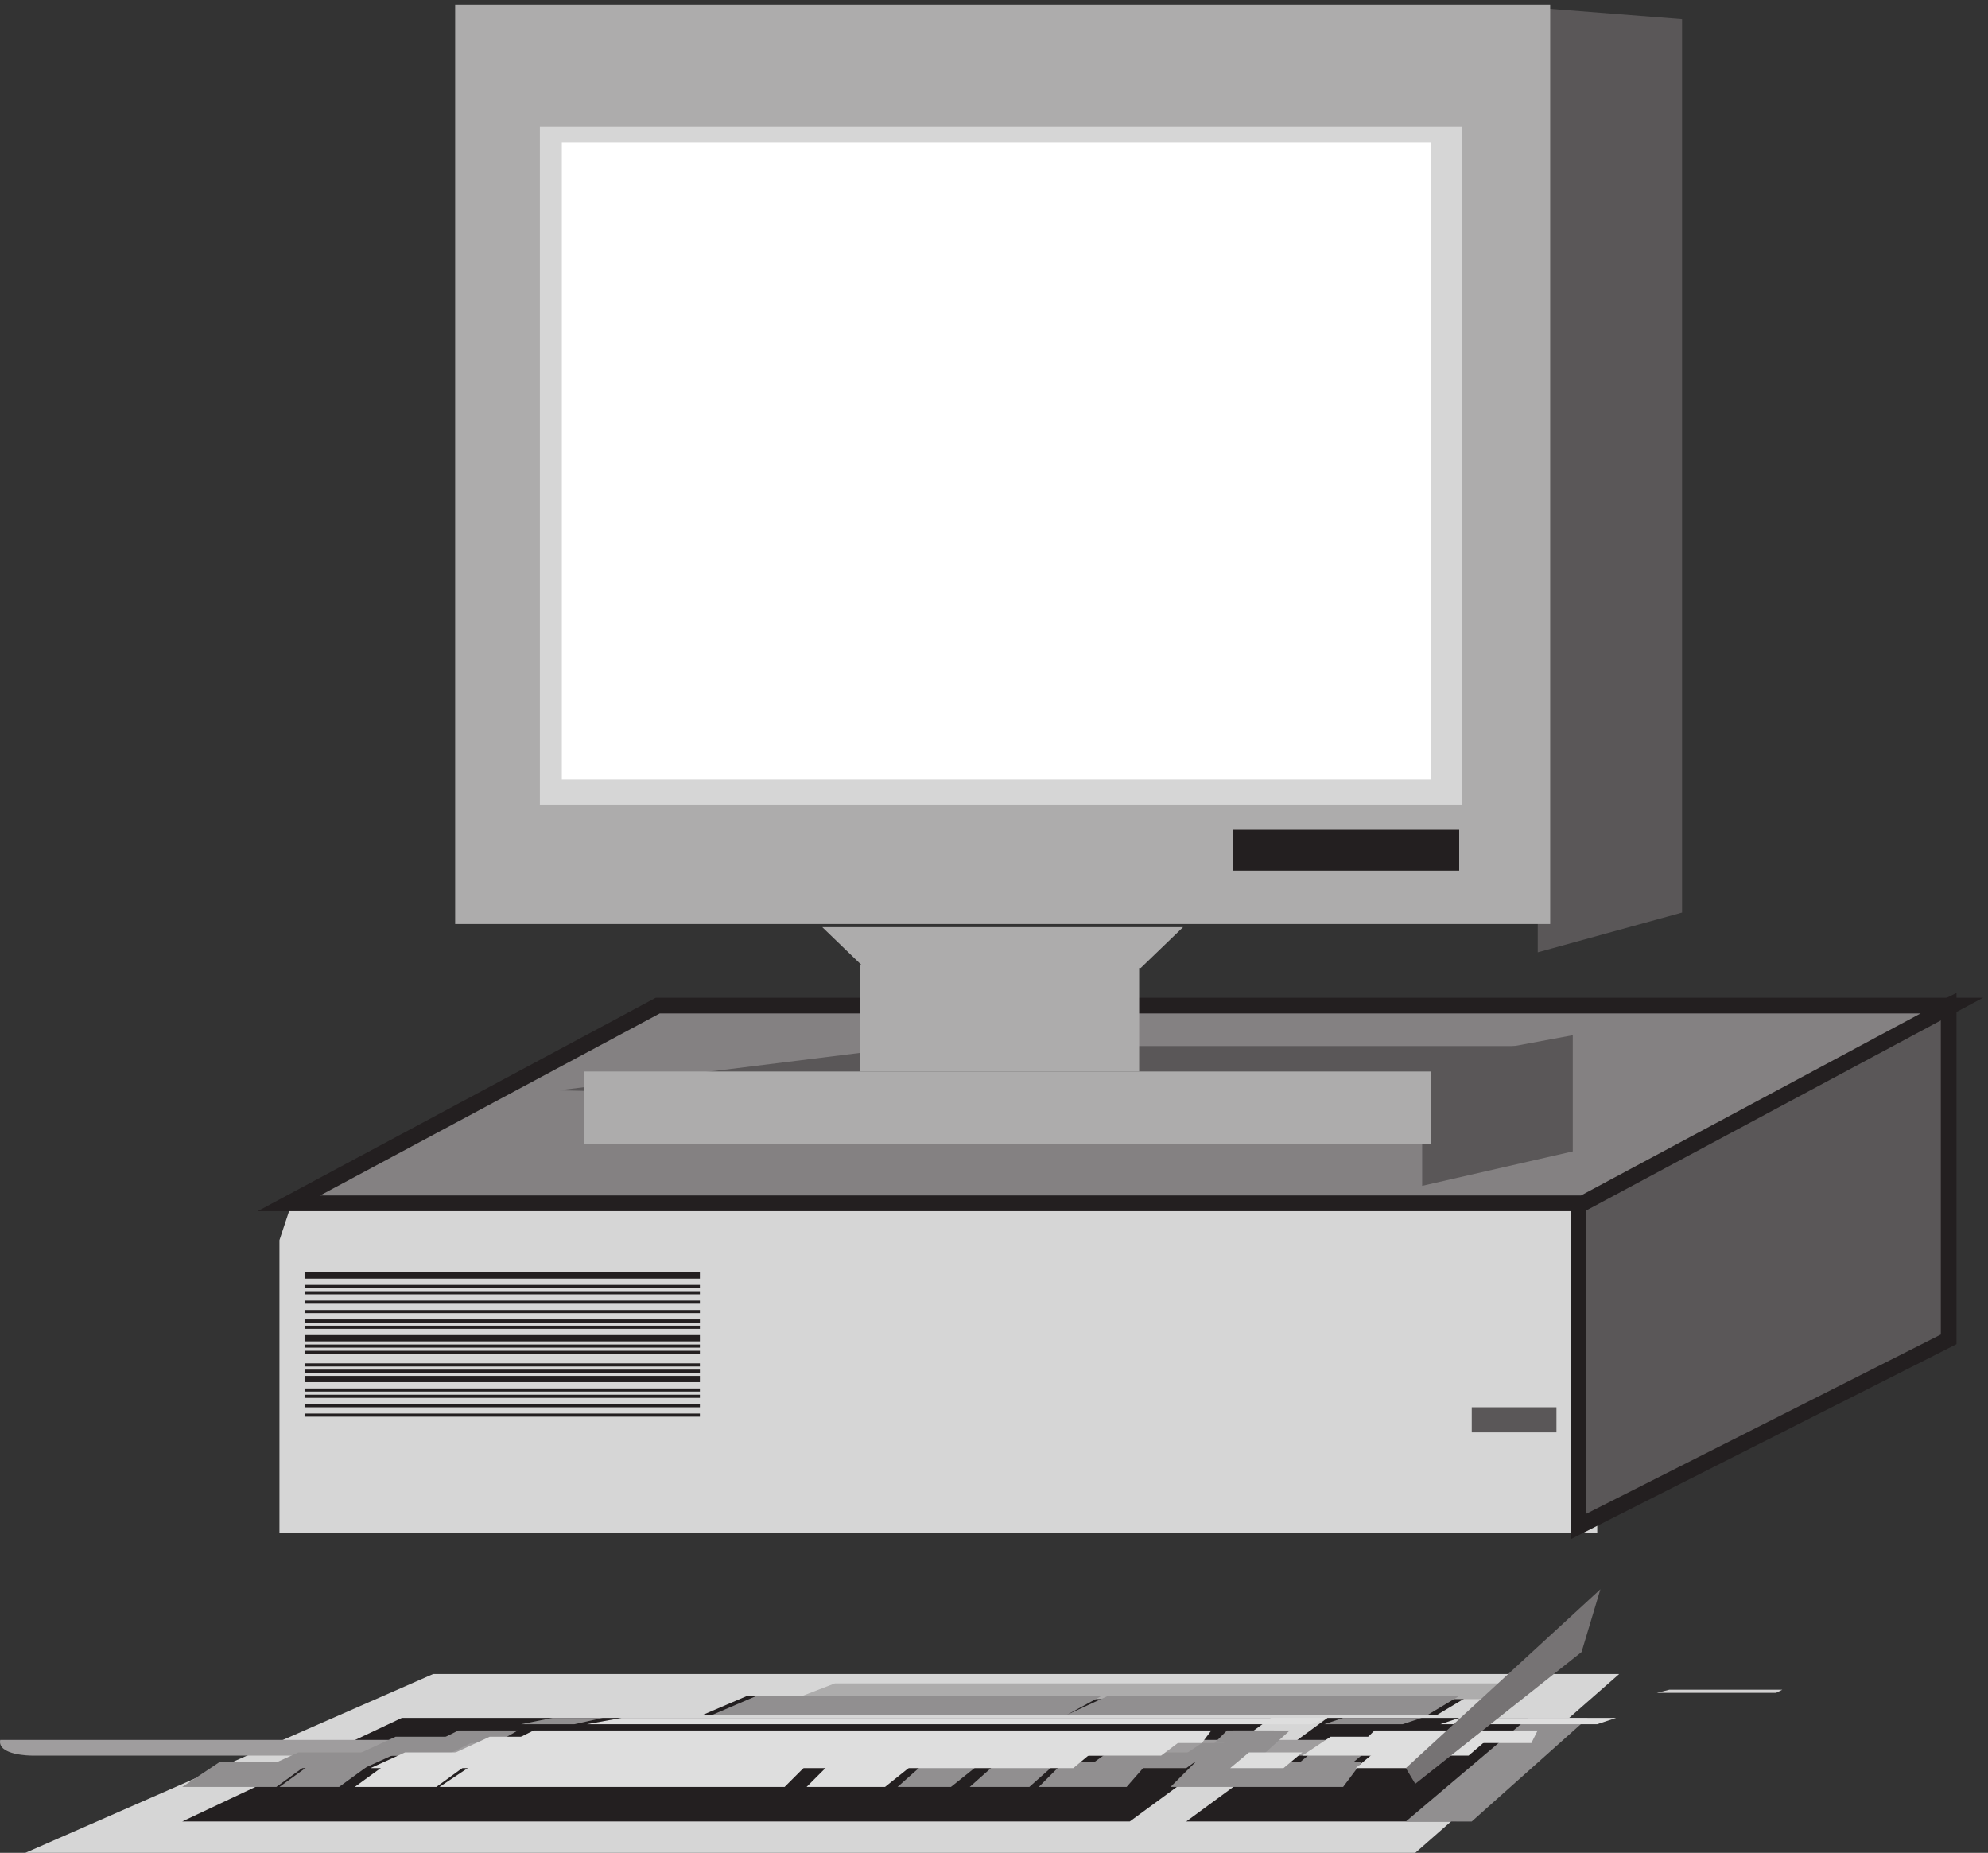 <svg xmlns="http://www.w3.org/2000/svg" xml:space="preserve" width="126.404" height="117.8"><rect width="100%" height="100%" fill="#333333" stroke="none"/><path d="m138.438 307-4.84-14.613V152.5h630v139.188L756.68 307H138.438" style="fill:#d6d6d6;fill-opacity:1;fill-rule:evenodd;stroke:none" transform="matrix(.133 0 0 -.133 0 117.733)"/><path d="m754.598 155.5 177 89.461V404.5l-177-89.461V155.5" style="fill:#5a5758;fill-opacity:1;fill-rule:evenodd;stroke:none" transform="matrix(.133 0 0 -.133 0 117.733)"/><path d="m754.598 155.5 177 89.461V404.5l-177-89.461z" style="fill:none;stroke:#231f20;stroke-width:7.5;stroke-linecap:butt;stroke-linejoin:miter;stroke-miterlimit:10;stroke-dasharray:none;stroke-opacity:1" transform="matrix(.133 0 0 -.133 0 117.733)"/><path d="m756.762 310 176.336 94.5H314.43L138.098 310h618.664" style="fill:#848182;fill-opacity:1;fill-rule:evenodd;stroke:none" transform="matrix(.133 0 0 -.133 0 117.733)"/><path d="m756.762 310 176.336 94.5H314.43L138.098 310Z" style="fill:none;stroke:#231f20;stroke-width:7.5;stroke-linecap:butt;stroke-linejoin:miter;stroke-miterlimit:10;stroke-dasharray:none;stroke-opacity:1" transform="matrix(.133 0 0 -.133 0 117.733)"/><path d="M703.598 212.5h40.5v-12h-40.5v12" style="fill:#5a5758;fill-opacity:1;fill-rule:evenodd;stroke:none" transform="matrix(.133 0 0 -.133 0 117.733)"/><path d="M145.598 277h189v-3h-189v3m0-6h189v-1.5h-189v1.5m0-3h189v-1.5h-189v1.5m0-4.5h189V262h-189v1.5m0-4.5h189v-1.5h-189v1.5m0-4.5h189V253h-189v1.5m0-3h189V250h-189v1.5m0-4.5h189v-3h-189v3m0-4.5h189V241h-189v1.5m0-3h189V238h-189v1.5m0-6h189V232h-189v1.5m0-3h189V229h-189v1.5m0-3h189v-3h-189v3m0-6h189V220h-189v1.5m0-3h189V217h-189v1.5m0-4.5h189v-1.5h-189v1.5m0-4.5h189V208h-189v1.5" style="fill:#231f20;fill-opacity:1;fill-rule:evenodd;stroke:none" transform="matrix(.133 0 0 -.133 0 117.733)"/><path d="m207.098 85-195-85.5h664.5l97.5 85.5h-567" style="fill:#d6d6d6;fill-opacity:1;fill-rule:evenodd;stroke:none" transform="matrix(.133 0 0 -.133 0 117.733)"/><path d="M696.098 14.5h-129l67.5 49.5h115.5l-54-49.5m-88.5 49.5-67.5-49.5h-453l105 49.5h415.5" style="fill:#231f20;fill-opacity:1;fill-rule:evenodd;stroke:none" transform="matrix(.133 0 0 -.133 0 117.733)"/><path d="M667.598 53.5c19.5-7.5 3-7.5 3-7.5h-655.5s-16.5 0-15 7.5h667.5" style="fill:#9f9d9e;fill-opacity:1;fill-rule:evenodd;stroke:none" transform="matrix(.133 0 0 -.133 0 117.733)"/><path d="m336.098 65.5 21 9h345l-15-9h-351" style="fill:#231f20;fill-opacity:1;fill-rule:evenodd;stroke:none" transform="matrix(.133 0 0 -.133 0 117.733)"/><path d="m379.598 73 19.5 7.5h336l-13.5-7.5h-342" style="fill:#adacac;fill-opacity:1;fill-rule:evenodd;stroke:none" transform="matrix(.133 0 0 -.133 0 117.733)"/><path d="M343.598 77.5h-1.5 40.5zm454.5 0-6-1.5h57l3 1.5h-54" style="fill:#d3d2d2;fill-opacity:1;fill-rule:evenodd;stroke:none" transform="matrix(.133 0 0 -.133 0 117.733)"/><path d="m228.098 43-18-12h165l12 12h-159m-42 0-16.5-12h39l16.5 12h-39m252 0-15-12h-37.5l12 12h40.5" style="fill:#dedede;fill-opacity:1;fill-rule:evenodd;stroke:none" transform="matrix(.133 0 0 -.133 0 117.733)"/><path d="m150.098 43-16.5-12h28.5l16.5 12h-28.5m319.5 0-15-12h-25.5l13.5 12h27m36 0-13.5-12h-28.5l13.5 12h28.5m43.5 0-10.5-12h-42l12 12h40.5m-444 0-18-12h45l16.5 12h-43.5" style="fill:#918f90;fill-opacity:1;fill-rule:evenodd;stroke:none" transform="matrix(.133 0 0 -.133 0 117.733)"/><path d="m142.598 47.5-16.5-7.5h48l16.5 7.5h-48" style="fill:#918f90;fill-opacity:1;fill-rule:evenodd;stroke:none" transform="matrix(.133 0 0 -.133 0 117.733)"/><path d="m189.098 55-19.5-9h43.5l18 9h-42" style="fill:#918f90;fill-opacity:1;fill-rule:evenodd;stroke:none" transform="matrix(.133 0 0 -.133 0 117.733)"/><path d="m219.098 58-12-6h30l10.5 6h-28.5m45 6-15-3h25.5l13.5 3h-24m313.5-16.5-10.5-7.5h-48l10.5 7.5h48" style="fill:#918f90;fill-opacity:1;fill-rule:evenodd;stroke:none" transform="matrix(.133 0 0 -.133 0 117.733)"/><path d="M600.098 43h-39l13.5 9h10.5l4.5 6h27l-16.5-15m79.5 21-9-3h-37.5l9 3h37.5" style="fill:#918f90;fill-opacity:1;fill-rule:evenodd;stroke:none" transform="matrix(.133 0 0 -.133 0 117.733)"/><path d="m609.098 58-6-6h-22.5l6 6h22.5" style="fill:#918f90;fill-opacity:1;fill-rule:evenodd;stroke:none" transform="matrix(.133 0 0 -.133 0 117.733)"/><path d="m193.598 47.5-16.5-7.5h336l9 7.5h-328.5" style="fill:#dedede;fill-opacity:1;fill-rule:evenodd;stroke:none" transform="matrix(.133 0 0 -.133 0 117.733)"/><path d="m234.098 55-19.5-9h340.5l12 9h-333" style="fill:#dedede;fill-opacity:1;fill-rule:evenodd;stroke:none" transform="matrix(.133 0 0 -.133 0 117.733)"/><path d="m255.098 58-12-6h331.5l4.5 6h-324m42 6-16.5-3h346.5l7.5 3h-337.5" style="fill:#dedede;fill-opacity:1;fill-rule:evenodd;stroke:none" transform="matrix(.133 0 0 -.133 0 117.733)"/><path d="m340.598 65.5 21 9h165l-16.5-9h-169.5m169.5 0 19.5 9h168l-15-9h-172.5m141-22.5-9-12h-82.5l12 12h79.5" style="fill:#918f90;fill-opacity:1;fill-rule:evenodd;stroke:none" transform="matrix(.133 0 0 -.133 0 117.733)"/><path d="m652.598 47.5-9-7.5h-25.5l9 7.5h25.5" style="fill:#918f90;fill-opacity:1;fill-rule:evenodd;stroke:none" transform="matrix(.133 0 0 -.133 0 117.733)"/><path d="m684.098 47.5-9-7.5h-27l9 7.5h27m-61.5 0-9-7.5h-25.5l9 7.5h25.5" style="fill:#dedede;fill-opacity:1;fill-rule:evenodd;stroke:none" transform="matrix(.133 0 0 -.133 0 117.733)"/><path d="m759.098 64-55.5-49.5h-31.5l58.5 49.5h28.5" style="fill:#918f90;fill-opacity:1;fill-rule:evenodd;stroke:none" transform="matrix(.133 0 0 -.133 0 117.733)"/><path d="m735.098 58-3-6h-81l6 6h78" style="fill:#dedede;fill-opacity:1;fill-rule:evenodd;stroke:none" transform="matrix(.133 0 0 -.133 0 117.733)"/><path d="m712.598 55-10.5-9h-79.5l13.5 9h76.5m60 9-9-3h-75l9 3h75" style="fill:#dedede;fill-opacity:1;fill-rule:evenodd;stroke:none" transform="matrix(.133 0 0 -.133 0 117.733)"/><path d="m672.098 40 4.5-7.5 79.5 63 9 30-93-85.5" style="fill:#767374;fill-opacity:1;fill-rule:evenodd;stroke:none" transform="matrix(.133 0 0 -.133 0 117.733)"/><path d="m267.078 364 413.356-8.824 68.144 30H437.441L267.078 364" style="fill:#5a5758;fill-opacity:1;fill-rule:evenodd;stroke:none" transform="matrix(.133 0 0 -.133 0 117.733)"/><path d="M679.895 376.984v-58.629l72 16.458v55.542l-72-13.371m55.253 52.993 69 19v427.07l-69 5.43v-451.5" style="fill:#5a5758;fill-opacity:1;fill-rule:evenodd;stroke:none" transform="matrix(.133 0 0 -.133 0 117.733)"/><path d="M411.098 424h133.5v-51h-133.5v51" style="fill:#adacac;fill-opacity:1;fill-rule:evenodd;stroke:none" transform="matrix(.133 0 0 -.133 0 117.733)"/><path d="m393.098 442 20.23-19.5h132.035l20.235 19.5z" style="fill:#adacac;fill-opacity:1;fill-rule:evenodd;stroke:none" transform="matrix(.133 0 0 -.133 0 117.733)"/><path d="M699.098 663.25c0-12.84-10.075-23.25-22.5-23.25-12.43 0-22.5 10.41-22.5 23.25s10.07 23.25 22.5 23.25c12.425 0 22.5-10.41 22.5-23.25" style="fill:#fff;fill-opacity:1;fill-rule:evenodd;stroke:none" transform="matrix(.133 0 0 -.133 0 117.733)"/><path d="M217.598 883h523.5V443.5h-523.5V883" style="fill:#adacac;fill-opacity:1;fill-rule:evenodd;stroke:none" transform="matrix(.133 0 0 -.133 0 117.733)"/><path d="M258.098 824.5h441v-324h-441v324" style="fill:#d6d6d6;fill-opacity:1;fill-rule:evenodd;stroke:none" transform="matrix(.133 0 0 -.133 0 117.733)"/><path d="M268.598 817h415.5V512.5h-415.5V817" style="fill:#fff;fill-opacity:1;fill-rule:evenodd;stroke:none" transform="matrix(.133 0 0 -.133 0 117.733)"/><path d="M589.598 488.5h108V469h-108v19.5" style="fill:#231f20;fill-opacity:1;fill-rule:evenodd;stroke:none" transform="matrix(.133 0 0 -.133 0 117.733)"/><path d="M279.098 373h405v-34.5h-405V373" style="fill:#adacac;fill-opacity:1;fill-rule:evenodd;stroke:none" transform="matrix(.133 0 0 -.133 0 117.733)"/></svg>
